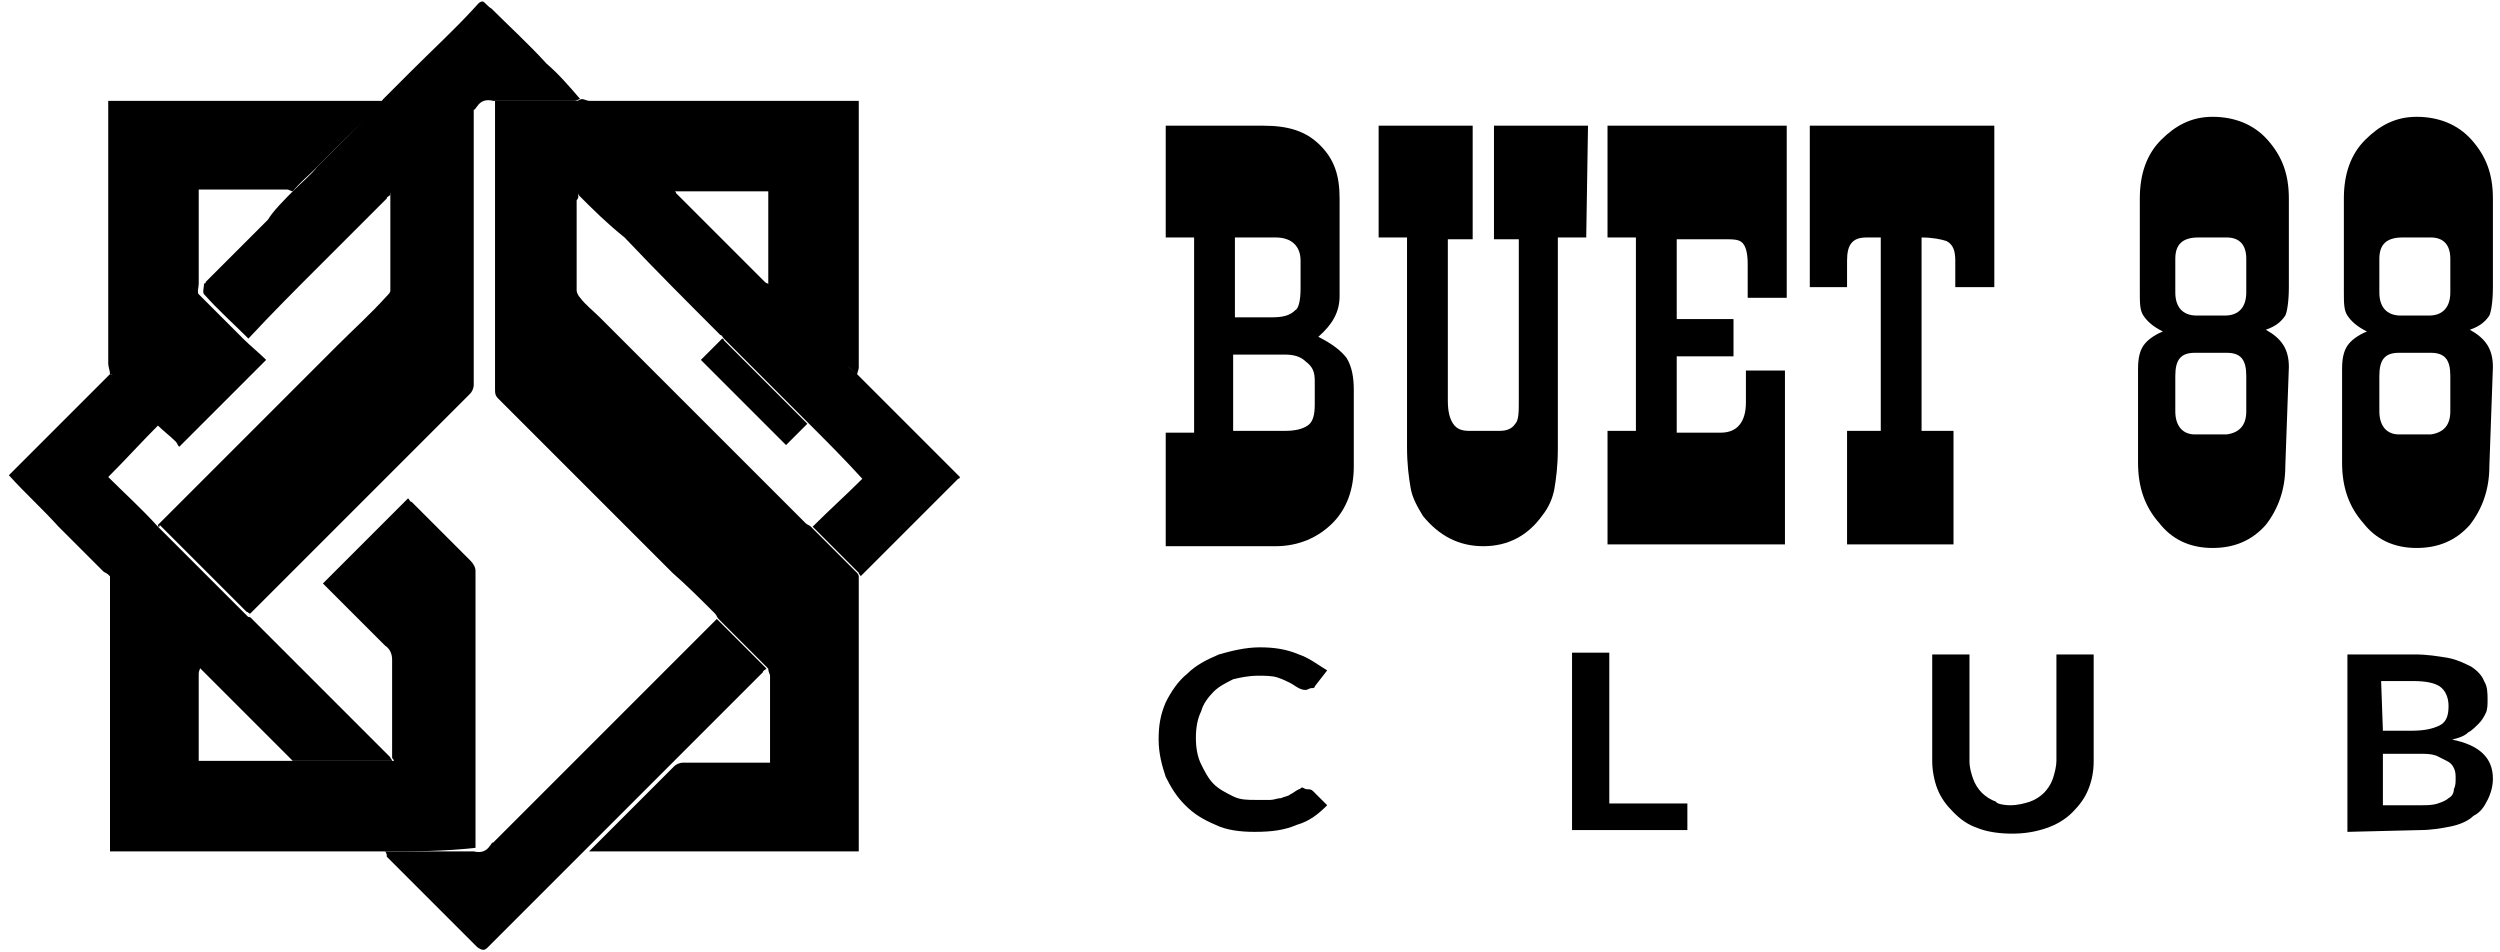 <?xml version="1.0" encoding="utf-8"?>
<!-- Generator: Adobe Illustrator 27.1.0, SVG Export Plug-In . SVG Version: 6.00 Build 0)  -->
<svg width="140" height="53.325" version="1.1" id="Layer_1" xmlns="http://www.w3.org/2000/svg" xmlns:xlink="http://www.w3.org/1999/xlink" x="0px" y="0px"
	 viewBox="0 0 140.9 53.5" style="enable-background:new 0 0 140.9 53.5;" xml:space="preserve">
<style type="text/css">
	.st0{fill:none;}
</style>
<g>
	<g id="BUET_88">
		<path d="M76.3,26.2c0,1.3-0.4,2.4-1.2,3.2c-0.8,0.8-1.9,1.3-3.2,1.3h-6.2v-6.4h1.6V13.3h-1.6V7h5.5c1.4,0,2.4,0.3,3.2,1.1
			c0.8,0.8,1.1,1.7,1.1,3v5.5c0,0.9-0.4,1.6-1.2,2.3c0.8,0.4,1.3,0.8,1.6,1.2c0.3,0.5,0.4,1.1,0.4,1.8L76.3,26.2L76.3,26.2z
			 M73.3,16.2v-1.6c0-0.8-0.5-1.3-1.4-1.3h-2.3v4.5h2.1c0.6,0,1-0.1,1.3-0.4C73.2,17.3,73.3,16.8,73.3,16.2z M74.1,22.7v-1.3
			c0-0.5-0.1-0.8-0.5-1.1c-0.3-0.3-0.7-0.4-1.2-0.4h-2.9v4.3h2.9c0.6,0,1-0.1,1.3-0.3C74,23.7,74.1,23.3,74.1,22.7z"/>
		<path d="M89.4,13.3h-1.6v11.9c0,1-0.1,1.7-0.2,2.3c-0.1,0.5-0.3,1-0.7,1.5c-0.8,1.1-1.9,1.7-3.3,1.7c-1.4,0-2.5-0.6-3.4-1.7
			c-0.3-0.5-0.6-1-0.7-1.6c-0.1-0.6-0.2-1.3-0.2-2.3V13.3h-1.6V7h5.3v6.4h-1.4v9.1c0,0.6,0.1,1,0.3,1.3c0.2,0.3,0.5,0.4,0.9,0.4h1.7
			c0.4,0,0.7-0.1,0.9-0.4c0.2-0.2,0.2-0.7,0.2-1.3v-9.1h-1.4V7h5.3L89.4,13.3L89.4,13.3z"/>
		<path d="M100.6,30.6H90.6v-6.4h1.6V13.3h-1.6V7h10.1v9.7h-2.2v-1.9c0-0.6-0.1-1-0.3-1.2c-0.2-0.2-0.5-0.2-1.1-0.2h-2.6v4.5h3.2
			v2.1h-3.2v4.3H97c0.9,0,1.4-0.6,1.4-1.7v-1.8h2.2V30.6z"/>
		<path d="M112.4,16.1h-2.2v-1.5c0-0.5-0.1-0.9-0.5-1.1c-0.3-0.1-0.8-0.2-1.4-0.2v10.9h1.8v6.4h-6v-6.4h1.9V13.3h-0.8
			c-0.8,0-1.1,0.4-1.1,1.3v1.5H102V7h10.4L112.4,16.1L112.4,16.1z"/>
		<path d="M128.8,26.2c0,1.3-0.4,2.4-1.1,3.3c-0.8,0.9-1.8,1.3-3,1.3c-1.3,0-2.3-0.5-3-1.4c-0.8-0.9-1.2-2-1.2-3.4v-5.3
			c0-0.6,0.1-1,0.3-1.3c0.2-0.3,0.6-0.6,1.1-0.8c-0.6-0.3-0.9-0.6-1.1-0.9c-0.2-0.3-0.2-0.7-0.2-1.4v-5.2c0-1.4,0.4-2.5,1.2-3.3
			c0.8-0.8,1.7-1.3,2.9-1.3c1.2,0,2.3,0.4,3.1,1.3c0.8,0.9,1.2,1.9,1.2,3.3v5c0,0.8-0.1,1.4-0.2,1.6c-0.2,0.3-0.5,0.6-1.1,0.8
			c0.9,0.5,1.3,1.1,1.3,2.1L128.8,26.2L128.8,26.2L128.8,26.2z M126.6,16.4v-1.9c0-0.8-0.4-1.2-1.1-1.2h-1.6c-0.9,0-1.3,0.4-1.3,1.2
			v1.9c0,0.8,0.4,1.3,1.2,1.3h1.6C126.2,17.7,126.6,17.2,126.6,16.4z M126.6,23.1v-2c0-0.9-0.3-1.3-1.1-1.3h-1.8
			c-0.8,0-1.1,0.4-1.1,1.3v2c0,0.8,0.4,1.3,1.1,1.3h1.8C126.2,24.3,126.6,23.9,126.6,23.1z"/>
		<path d="M140.3,26.2c0,1.3-0.4,2.4-1.1,3.3c-0.8,0.9-1.8,1.3-3,1.3c-1.3,0-2.3-0.5-3-1.4c-0.8-0.9-1.2-2-1.2-3.4v-5.3
			c0-0.6,0.1-1,0.3-1.3c0.2-0.3,0.6-0.6,1.1-0.8c-0.6-0.3-0.9-0.6-1.1-0.9c-0.2-0.3-0.2-0.7-0.2-1.4v-5.2c0-1.4,0.4-2.5,1.2-3.3
			c0.8-0.8,1.7-1.3,2.9-1.3c1.2,0,2.3,0.4,3.1,1.3c0.8,0.9,1.2,1.9,1.2,3.3v5c0,0.8-0.1,1.4-0.2,1.6c-0.2,0.3-0.5,0.6-1.1,0.8
			c0.9,0.5,1.3,1.1,1.3,2.1L140.3,26.2L140.3,26.2L140.3,26.2z M138.1,16.4v-1.9c0-0.8-0.4-1.2-1.1-1.2h-1.6c-0.9,0-1.3,0.4-1.3,1.2
			v1.9c0,0.8,0.4,1.3,1.2,1.3h1.6C137.7,17.7,138.1,17.2,138.1,16.4z M138.1,23.1v-2c0-0.9-0.3-1.3-1.1-1.3h-1.8
			c-0.8,0-1.1,0.4-1.1,1.3v2c0,0.8,0.4,1.3,1.1,1.3h1.8C137.7,24.3,138.1,23.9,138.1,23.1z"/>
	</g>
	<g id="Club">
		<path d="M73.7,44.4c0.1,0,0.2,0,0.3,0.1l0.8,0.8c-0.5,0.5-1,0.9-1.7,1.1c-0.7,0.3-1.4,0.4-2.4,0.4c-0.8,0-1.6-0.1-2.2-0.4
			c-0.7-0.3-1.2-0.6-1.7-1.1c-0.5-0.5-0.8-1-1.1-1.6c-0.2-0.6-0.4-1.3-0.4-2.1c0-0.8,0.1-1.4,0.4-2.1c0.3-0.6,0.7-1.2,1.2-1.6
			c0.5-0.5,1.1-0.8,1.8-1.1c0.7-0.2,1.5-0.4,2.3-0.4c0.8,0,1.5,0.1,2.2,0.4c0.6,0.2,1.1,0.6,1.6,0.9l-0.7,0.9c0,0.1-0.1,0.1-0.2,0.1
			c-0.1,0-0.2,0.1-0.3,0.1c-0.1,0-0.2,0-0.4-0.1s-0.3-0.2-0.5-0.3c-0.2-0.1-0.4-0.2-0.7-0.3c-0.3-0.1-0.7-0.1-1.1-0.1
			c-0.5,0-1,0.1-1.4,0.2c-0.4,0.2-0.8,0.4-1.1,0.7c-0.3,0.3-0.6,0.7-0.7,1.1c-0.2,0.4-0.3,0.9-0.3,1.5c0,0.6,0.1,1.1,0.3,1.5
			c0.2,0.4,0.4,0.8,0.7,1.1c0.3,0.3,0.7,0.5,1.1,0.7c0.4,0.2,0.8,0.2,1.3,0.2c0.3,0,0.5,0,0.8,0c0.2,0,0.4-0.1,0.6-0.1
			c0.2-0.1,0.4-0.1,0.5-0.2c0.2-0.1,0.3-0.2,0.5-0.3c0.1,0,0.1-0.1,0.2-0.1C73.6,44.4,73.6,44.4,73.7,44.4z"/>
		<path d="M90.7,45.2h4.4v1.5h-6.5v-10h2.1L90.7,45.2L90.7,45.2z"/>
		<path d="M113.3,45.3c0.4,0,0.8-0.1,1.1-0.2c0.3-0.1,0.6-0.3,0.8-0.5c0.2-0.2,0.4-0.5,0.5-0.8c0.1-0.3,0.2-0.7,0.2-1v-6h2.1v6
			c0,0.6-0.1,1.1-0.3,1.6c-0.2,0.5-0.5,0.9-0.9,1.3c-0.4,0.4-0.9,0.7-1.5,0.9c-0.6,0.2-1.2,0.3-1.9,0.3c-0.7,0-1.4-0.1-1.9-0.3
			c-0.6-0.2-1-0.5-1.4-0.9c-0.4-0.4-0.7-0.8-0.9-1.3s-0.3-1.1-0.3-1.6v-6h2.1v6c0,0.4,0.1,0.7,0.2,1s0.3,0.6,0.5,0.8
			c0.2,0.2,0.5,0.4,0.8,0.5C112.5,45.2,112.9,45.3,113.3,45.3z"/>
		<path d="M132.3,46.8v-10h3.8c0.7,0,1.3,0.1,1.9,0.2c0.5,0.1,0.9,0.3,1.3,0.5c0.3,0.2,0.6,0.5,0.7,0.8c0.2,0.3,0.2,0.7,0.2,1.1
			c0,0.2,0,0.5-0.1,0.7c-0.1,0.2-0.2,0.4-0.4,0.6s-0.4,0.4-0.6,0.5c-0.2,0.2-0.5,0.3-0.9,0.4c1.5,0.3,2.3,1,2.3,2.2
			c0,0.4-0.1,0.8-0.3,1.2c-0.2,0.4-0.4,0.7-0.8,0.9c-0.3,0.3-0.8,0.5-1.3,0.6c-0.5,0.1-1.1,0.2-1.7,0.2L132.3,46.8L132.3,46.8z
			 M134.3,41.1h1.6c0.7,0,1.2-0.1,1.6-0.3s0.5-0.6,0.5-1.1c0-0.5-0.2-0.9-0.5-1.1c-0.3-0.2-0.8-0.3-1.5-0.3h-1.8L134.3,41.1
			L134.3,41.1z M134.3,42.4v2.9h2.1c0.4,0,0.7,0,1-0.1c0.3-0.1,0.5-0.2,0.6-0.3c0.2-0.1,0.3-0.3,0.3-0.5c0.1-0.2,0.1-0.4,0.1-0.6
			c0-0.2,0-0.4-0.1-0.6c-0.1-0.2-0.2-0.3-0.4-0.4c-0.2-0.1-0.4-0.2-0.6-0.3c-0.3-0.1-0.6-0.1-0.9-0.1L134.3,42.4L134.3,42.4z"/>
	</g>
	<g id="ICON">
		<path d="M32.8,5.5c0.1,0,0.3,0.1,0.4,0.1c4.9,0,9.9,0,14.8,0c0.1,0,0.3,0,0.4,0c0,0.1,0,0.2,0,0.4c0,4.9,0,9.7,0,14.6
			c0,0.2-0.1,0.3-0.1,0.5c-0.2-0.2-0.4-0.5-0.7-0.7c-1.4-1.4-2.8-2.8-4.1-4.1c-0.1-0.1-0.1-0.2-0.2-0.3c0-1.8,0-3.5,0-5.3
			c-1.8,0-3.5,0-5.3,0c-0.1,0-0.2,0-0.3,0c-1.6,0-3.2,0-4.8,0c-0.2,0-0.4,0-0.3,0.3c0,0.1-0.1,0.2-0.1,0.2c0,1.7,0,3.4,0,5.1
			c0,0.1,0.1,0.3,0.2,0.4c0.3,0.4,0.7,0.7,1.1,1.1c3.9,3.9,7.8,7.8,11.6,11.6c0.1,0.1,0.2,0.1,0.3,0.2c0.9,0.9,1.8,1.8,2.6,2.6
			c0,0,0.1,0.1,0.1,0.2c0,5,0,10.1,0,15.1c0,0.1,0,0.3,0,0.4c-5.1,0-10.1,0-15.2,0c0.1-0.1,0.2-0.2,0.2-0.2c1.5-1.5,3.1-3.1,4.6-4.6
			c0.1-0.1,0.3-0.2,0.5-0.2c1.5,0,3,0,4.5,0c0.1,0,0.2,0,0.4,0c0-0.1,0-0.2,0-0.3c0-1.5,0-3.1,0-4.6c0-0.1-0.1-0.2-0.1-0.4
			c-0.9-0.9-1.9-1.9-2.8-2.8c-0.1-0.1-0.1-0.2-0.2-0.3c-0.8-0.8-1.6-1.6-2.4-2.3c-3.3-3.3-6.6-6.6-9.8-9.8c-0.2-0.2-0.2-0.3-0.2-0.6
			c0-5.4,0-10.8,0-16.2c1.5,0,3.1,0,4.6,0C32.6,5.6,32.7,5.5,32.8,5.5z"/>
		<path d="M21.7,47.9c-5,0-10.1,0-15.1,0c-0.1,0-0.3,0-0.4,0c0-5.2,0-10.4,0-15.6c0,0,0.1,0.1,0.1,0.1c1.6,1.6,3.3,3.3,4.9,4.9
			c0.1,0.1,0.1,0.1,0.1,0.2c0,0.1-0.1,0.2-0.1,0.4c0,1.5,0,3.1,0,4.6c0,0.1,0,0.2,0,0.3c1.8,0,3.6,0,5.4,0c1.8,0,3.7,0,5.6,0
			c0-0.1-0.1-0.1-0.1-0.2c0-1.8,0-3.7,0-5.5c0-0.3-0.1-0.6-0.4-0.8c-0.7-0.7-1.4-1.4-2.1-2.1c-0.5-0.5-0.9-0.9-1.4-1.4
			c1.6-1.6,3.1-3.1,4.8-4.8c0.1,0.1,0.1,0.2,0.2,0.2c1.1,1.1,2.2,2.2,3.3,3.3c0.2,0.2,0.3,0.4,0.3,0.6c0,5.2,0,10.4,0,15.6
			C25,47.9,23.4,47.9,21.7,47.9z"/>
		<path d="M6.2,21c0-0.2-0.1-0.4-0.1-0.6c0-4.8,0-9.6,0-14.4c0-0.1,0-0.3,0-0.4c5.2,0,10.3,0,15.5,0c-0.1,0.1-0.1,0.2-0.2,0.3
			C20.2,7,19,8.2,17.8,9.4c-0.4,0.4-0.9,0.8-1.3,1.3c-0.1,0-0.2-0.1-0.3-0.1c-1.6,0-3.1,0-4.7,0c-0.1,0-0.2,0-0.3,0
			c0,0.8,0,1.6,0,2.5c0,0.9,0,1.9,0,2.8c0,0.2-0.1,0.5,0,0.6c0.8,0.8,1.7,1.7,2.5,2.5c0.4,0.4,0.9,0.8,1.3,1.2
			c-1.7,1.7-3.2,3.2-4.9,4.9c-0.1-0.1-0.1-0.2-0.2-0.3c-0.3-0.3-0.7-0.6-1-0.9c0-0.1-0.1-0.1-0.1-0.2c-0.8-0.8-1.7-1.7-2.5-2.5
			C6.4,21.1,6.3,21,6.2,21z"/>
		<path d="M6.2,21c0.1,0,0.2,0.1,0.2,0.1c0.8,0.8,1.7,1.7,2.5,2.5c0,0,0.1,0.1,0.1,0.2c-1,1-1.9,2-2.9,3C7,27.7,8,28.6,8.9,29.6
			c0,0,0.1,0.1,0.1,0.1c1.6,1.6,3.2,3.2,4.9,4.9c0.1,0.1,0.1,0.1,0.2,0.1c1.6,1.6,3.3,3.3,4.9,4.9c1,1,2,2,3,3
			c0,0.1,0.1,0.1,0.1,0.2c-1.9,0-3.7,0-5.6,0c-1.8-1.8-3.5-3.5-5.3-5.3c0-0.1-0.1-0.2-0.1-0.2c-1.6-1.6-3.3-3.3-4.9-4.9
			c0,0-0.1-0.1-0.1-0.1c-0.1-0.1-0.2-0.1-0.3-0.2c-0.8-0.8-1.7-1.7-2.5-2.5c-0.9-1-1.9-1.9-2.8-2.9C2.4,24.8,4.3,22.9,6.2,21z"/>
		<path d="M32.6,10.9c-0.1-0.3,0.1-0.3,0.3-0.3c1.6,0,3.2,0,4.8,0c0.1,0,0.2,0,0.3,0c0,0.1,0.1,0.1,0.1,0.2c1.7,1.7,3.3,3.3,5,5
			c0,0,0.1,0.1,0.2,0.1c0.1,0.1,0.1,0.2,0.2,0.3c1.4,1.4,2.8,2.8,4.1,4.1c0.2,0.2,0.4,0.5,0.7,0.7c0.8,0.8,1.5,1.5,2.3,2.3
			c1,1,1.9,1.9,2.9,2.9c0.2,0.2,0.4,0.4,0.6,0.6c0,0,0,0.1-0.1,0.1c-1.8,1.8-3.6,3.6-5.4,5.4c0,0-0.1,0.1-0.1,0.1
			c0-0.1-0.1-0.1-0.1-0.2c-0.9-0.9-1.8-1.8-2.6-2.6c0.9-0.9,1.9-1.8,2.8-2.7c-1-1.1-2-2.1-3-3.1c-1.6-1.6-3.1-3.1-4.7-4.7
			c0,0-0.1-0.1-0.1-0.1c-0.1-0.1-0.1-0.2-0.2-0.2c-1.8-1.8-3.6-3.6-5.4-5.5C34.2,12.5,33.4,11.7,32.6,10.9z"/>
		<path d="M16.6,10.6c0.4-0.4,0.9-0.8,1.3-1.3C19,8.2,20.2,7,21.4,5.8c0.1-0.1,0.1-0.2,0.2-0.3c0.5-0.5,1.1-1.1,1.6-1.6
			c1.2-1.2,2.4-2.3,3.5-3.5c0.2-0.2,0.3-0.4,0.5-0.4c0.1,0,0.3,0.3,0.5,0.4c1,1,2.1,2,3.1,3.1c0.7,0.6,1.3,1.3,1.9,2
			c-0.1,0-0.2,0.1-0.3,0.1c-1.5,0-3.1,0-4.6,0c-0.4-0.1-0.7,0-0.9,0.3c-0.1,0.1-0.1,0.2-0.2,0.2c0,0-0.1,0-0.1,0.1
			c-1.5,1.5-3,3-4.5,4.5c-0.1,0.1-0.1,0.1-0.1,0.2c-0.1,0.1-0.2,0.1-0.2,0.2c-1.3,1.3-2.6,2.6-3.8,3.8c-1.4,1.4-2.7,2.7-4,4.1
			c-0.8-0.8-1.7-1.6-2.5-2.5c-0.1-0.1,0-0.4,0-0.6c0,0,0.1,0,0.1-0.1c1.2-1.2,2.3-2.3,3.5-3.5C15.4,11.8,16,11.2,16.6,10.6z"/>
		<path d="M21.7,47.9c1.7,0,3.3,0,5,0c0.4,0.1,0.7,0,0.9-0.3c0.1-0.1,0.1-0.2,0.2-0.2c1-1,1.9-1.9,2.9-2.9c0.6-0.6,1.2-1.2,1.8-1.8
			c0.9-0.9,1.8-1.8,2.7-2.7c1.7-1.7,3.5-3.5,5.2-5.2c0.9,0.9,1.9,1.9,2.8,2.8c-0.1,0.1-0.2,0.1-0.2,0.2
			c-5.1,5.1-10.3,10.3-15.5,15.5c-0.2,0.2-0.3,0.2-0.6,0c-1.7-1.7-3.4-3.4-5.1-5.1C21.8,48.1,21.8,48,21.7,47.9z"/>
		<path d="M8.9,29.5c0.5-0.5,1-1,1.5-1.5c2.9-2.9,5.7-5.7,8.6-8.6c0.9-0.9,1.9-1.8,2.8-2.8c0.1-0.1,0.2-0.2,0.2-0.3
			c0-1.8,0-3.6,0-5.5c0-0.1,0.1-0.1,0.1-0.2c1.5-1.5,3-3,4.5-4.5c0,0,0.1-0.1,0.1-0.1c0,0.1,0,0.2,0,0.3c0,5.1,0,10.2,0,15.3
			c0,0.2-0.1,0.4-0.2,0.5c-3.3,3.3-6.7,6.7-10,10c-0.8,0.8-1.6,1.6-2.4,2.4c-0.1,0-0.1-0.1-0.2-0.1c-1.6-1.6-3.2-3.2-4.9-4.9
			C9,29.7,8.9,29.6,8.9,29.5z"/>
		<path d="M45.5,23.8c-0.4,0.4-0.8,0.8-1.2,1.2c-1.6-1.6-3.2-3.2-4.8-4.8c0.4-0.4,0.8-0.8,1.2-1.2c0,0,0.1,0,0.1,0.1
			C42.4,20.7,43.9,22.2,45.5,23.8z"/>
		<path class="st0" d="M27.8,47.3c0-1.6,0-3.2,0-4.9c0-3.4,0-6.8,0-10.2c0-0.2,0.1-0.4,0.2-0.6c1.2-1.2,2.4-2.4,3.6-3.6
			c1.6,1.6,3.1,3.1,4.7,4.7c-0.4,0.4-0.8,0.8-1.2,1.2c-0.8,0.8-1.6,1.6-2.4,2.3c-0.2,0.2-0.3,0.4-0.3,0.7c0,1.9,0,3.7,0,5.6
			c-0.6,0.6-1.2,1.2-1.8,1.8C29.7,45.4,28.8,46.4,27.8,47.3z"/>
	</g>
</g>
</svg>
